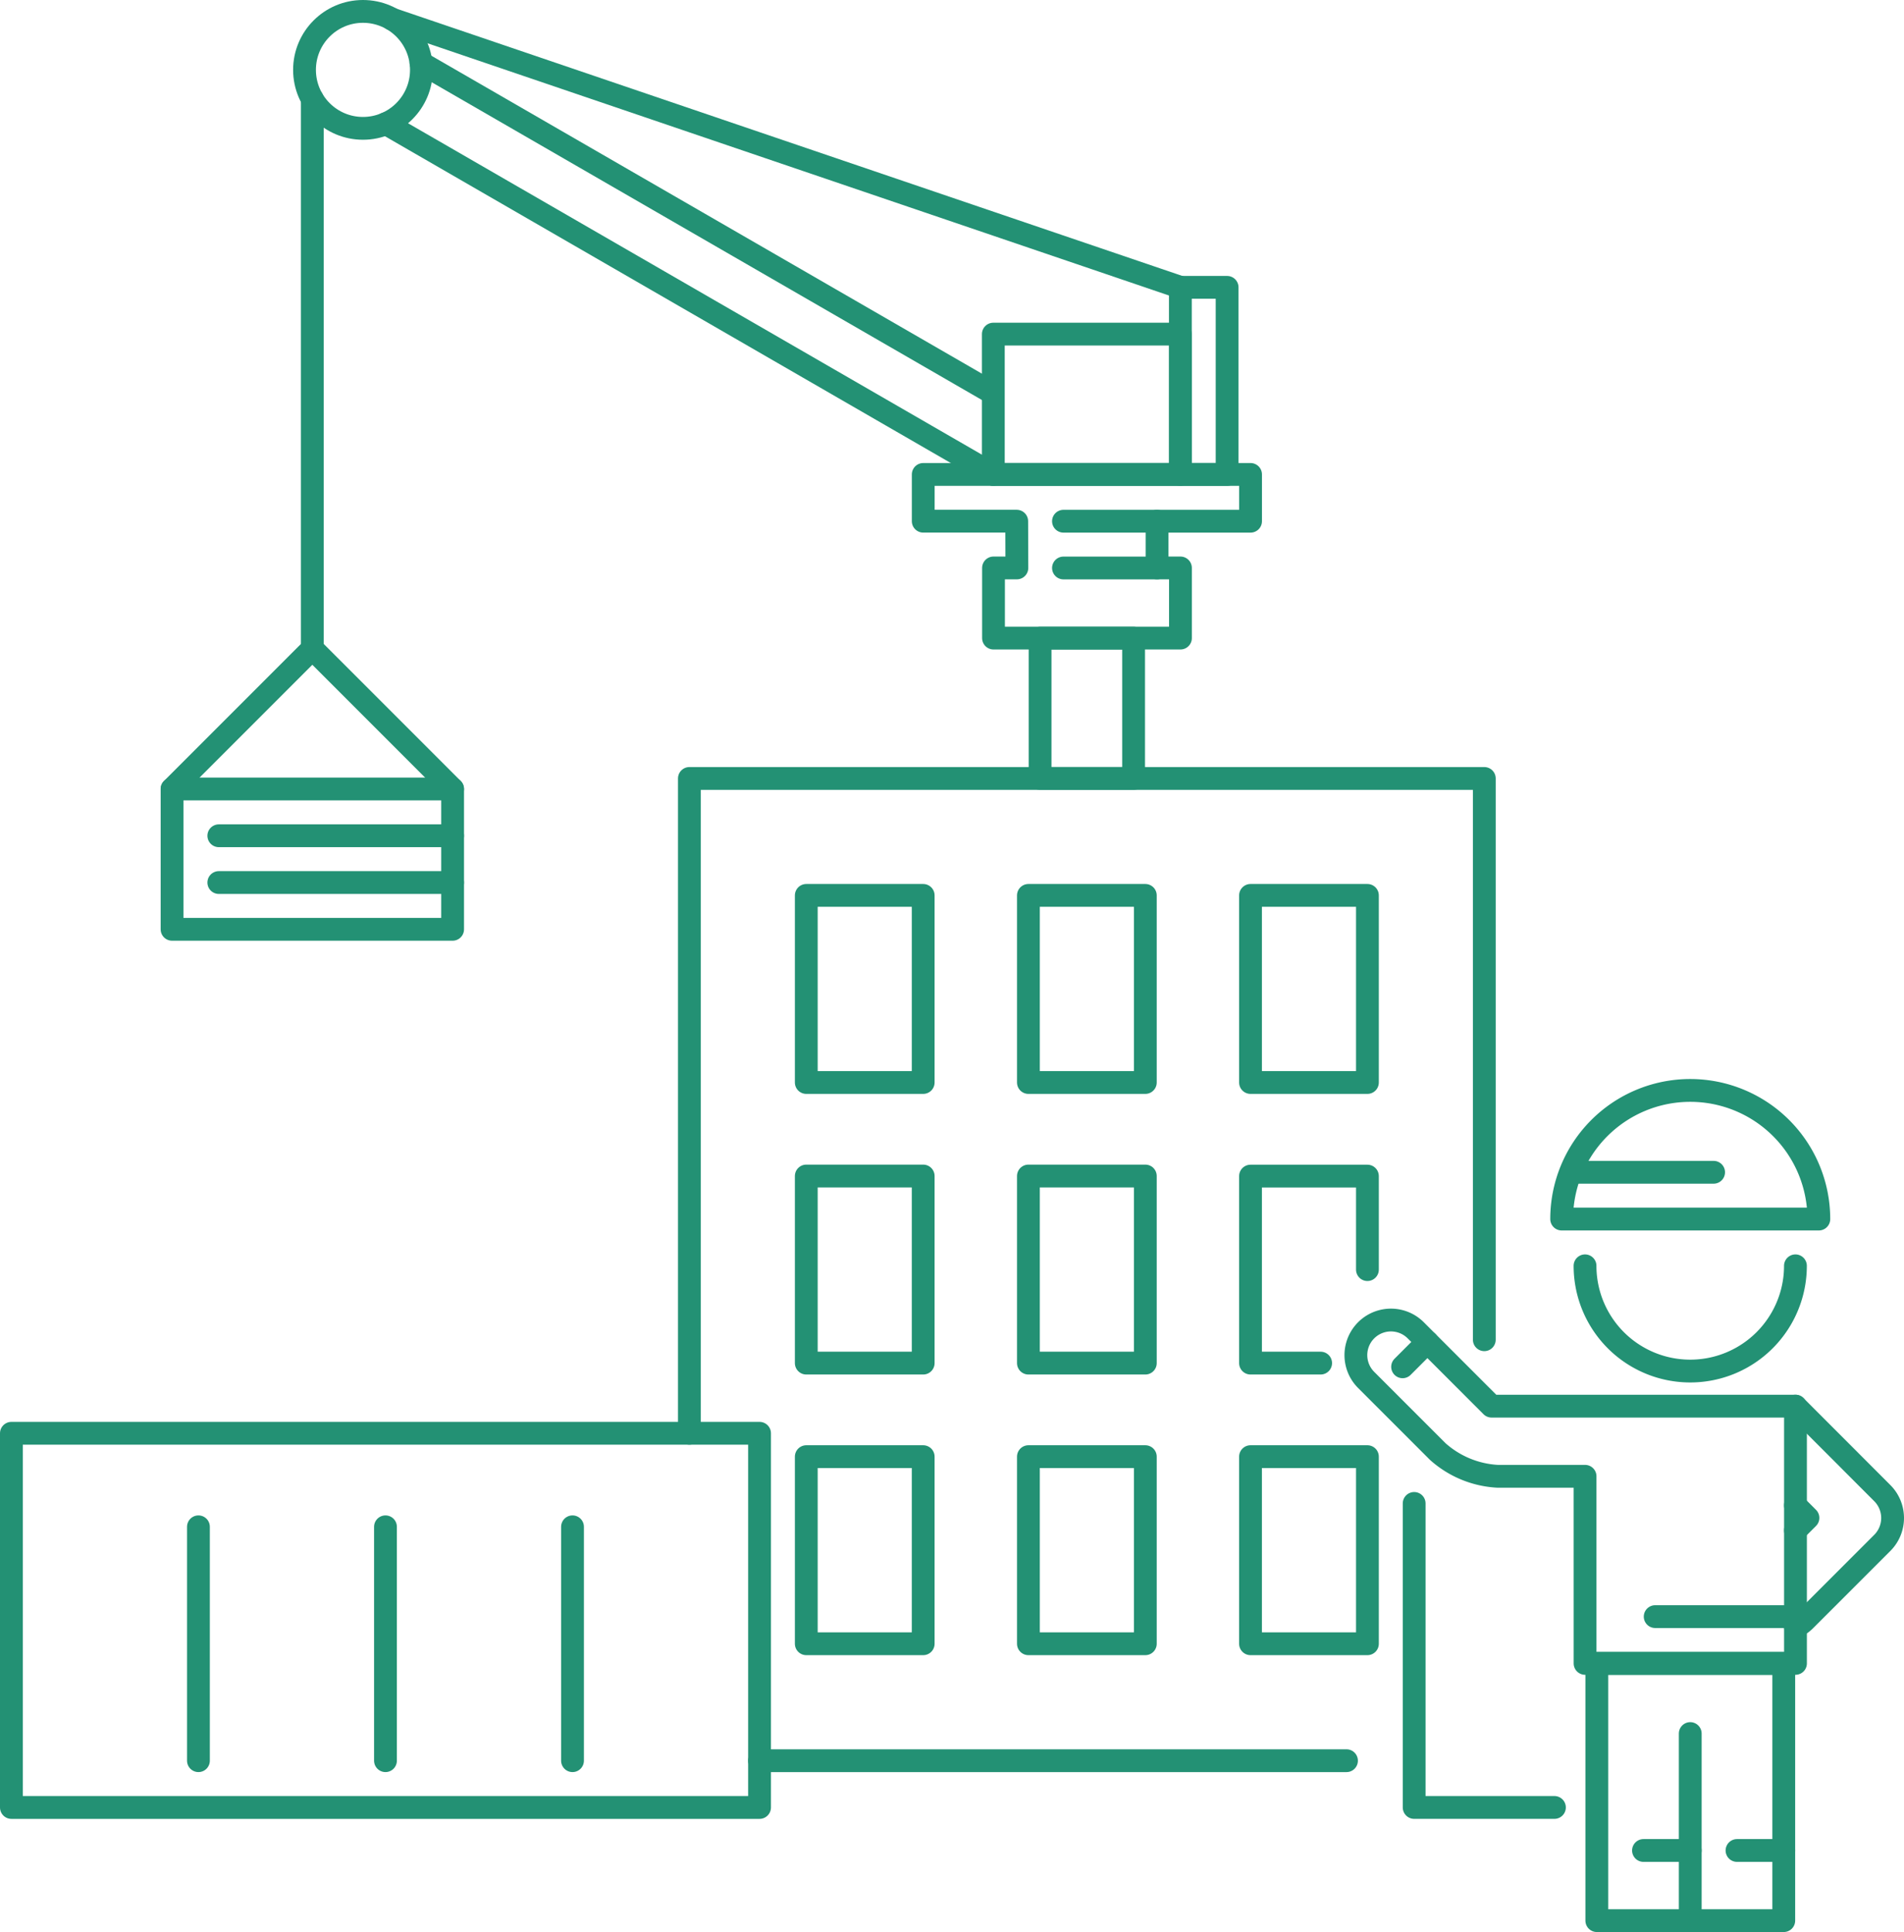 <svg xmlns="http://www.w3.org/2000/svg" width="83.515" height="84.72" viewBox="0 0 83.515 84.72"><g transform="translate(0.5 0.5)"><g transform="translate(0 0)"><g transform="translate(12.857)"><line x2="25.091" y2="14.486" transform="translate(5.108 2.257)" fill="none" stroke="#239174" stroke-linecap="round" stroke-linejoin="round" stroke-width="1"/><line x1="26.644" y1="15.383" transform="translate(3.57 4.921)" fill="none" stroke="#239174" stroke-linecap="round" stroke-linejoin="round" stroke-width="1"/><line x1="34.572" y1="11.756" transform="translate(3.846 0.343)" fill="none" stroke="#239174" stroke-linecap="round" stroke-linejoin="round" stroke-width="1"/><line y2="24.099" transform="translate(0.343 3.846)" fill="none" stroke="#239174" stroke-linecap="round" stroke-linejoin="round" stroke-width="1"/><ellipse cx="2.564" cy="2.564" rx="2.564" ry="2.564" fill="none" stroke="#239174" stroke-linecap="round" stroke-linejoin="round" stroke-width="1"/></g><g transform="translate(29.739 12.1)"><path d="M730.693,424.76V396.046h34.867v24.612" transform="translate(-730.693 -374.511)" fill="none" stroke="#239174" stroke-linecap="round" stroke-linejoin="round" stroke-width="1"/><line x1="25.745" transform="translate(3.077 64.606)" fill="none" stroke="#239174" stroke-linecap="round" stroke-linejoin="round" stroke-width="1"/><rect width="4.102" height="6.153" transform="translate(15.382 15.382)" fill="none" stroke="#239174" stroke-linecap="round" stroke-linejoin="round" stroke-width="1"/><rect width="8.204" height="6.153" transform="translate(13.331 2.051)" fill="none" stroke="#239174" stroke-linecap="round" stroke-linejoin="round" stroke-width="1"/><rect width="2.051" height="8.204" transform="translate(21.535)" fill="none" stroke="#239174" stroke-linecap="round" stroke-linejoin="round" stroke-width="1"/><path d="M751.984,375.75h-4.1V373.7h14.357v2.051h-4.1V377.8h1.025v3.076h-8.2V377.8h1.025Z" transform="translate(-737.627 -365.496)" fill="none" stroke="#239174" stroke-linecap="round" stroke-linejoin="round" stroke-width="1"/><line x1="4.102" transform="translate(16.408 10.255)" fill="none" stroke="#239174" stroke-linecap="round" stroke-linejoin="round" stroke-width="1"/><line x1="4.102" transform="translate(16.408 12.306)" fill="none" stroke="#239174" stroke-linecap="round" stroke-linejoin="round" stroke-width="1"/><rect width="5.128" height="8.204" transform="translate(24.612 51.274)" fill="none" stroke="#239174" stroke-linecap="round" stroke-linejoin="round" stroke-width="1"/><rect width="5.128" height="8.204" transform="translate(14.87 51.274)" fill="none" stroke="#239174" stroke-linecap="round" stroke-linejoin="round" stroke-width="1"/><rect width="5.128" height="8.204" transform="translate(5.127 51.274)" fill="none" stroke="#239174" stroke-linecap="round" stroke-linejoin="round" stroke-width="1"/><path d="M775.024,433.472h-3.076v-8.2h5.128v4.1" transform="translate(-747.336 -386.3)" fill="none" stroke="#239174" stroke-linecap="round" stroke-linejoin="round" stroke-width="1"/><rect width="5.128" height="8.204" transform="translate(14.87 38.968)" fill="none" stroke="#239174" stroke-linecap="round" stroke-linejoin="round" stroke-width="1"/><rect width="5.128" height="8.204" transform="translate(5.127 38.968)" fill="none" stroke="#239174" stroke-linecap="round" stroke-linejoin="round" stroke-width="1"/><rect width="5.128" height="8.204" transform="translate(24.612 26.663)" fill="none" stroke="#239174" stroke-linecap="round" stroke-linejoin="round" stroke-width="1"/><rect width="5.128" height="8.204" transform="translate(14.87 26.663)" fill="none" stroke="#239174" stroke-linecap="round" stroke-linejoin="round" stroke-width="1"/><rect width="5.128" height="8.204" transform="translate(5.127 26.663)" fill="none" stroke="#239174" stroke-linecap="round" stroke-linejoin="round" stroke-width="1"/></g><rect width="32.816" height="16.408" transform="translate(0 62.349)" fill="none" stroke="#239174" stroke-linecap="round" stroke-linejoin="round" stroke-width="1"/><line y2="10.255" transform="translate(24.612 66.45)" fill="none" stroke="#239174" stroke-linecap="round" stroke-linejoin="round" stroke-width="1"/><line y2="10.255" transform="translate(16.408 66.45)" fill="none" stroke="#239174" stroke-linecap="round" stroke-linejoin="round" stroke-width="1"/><line y2="10.255" transform="translate(8.204 66.45)" fill="none" stroke="#239174" stroke-linecap="round" stroke-linejoin="round" stroke-width="1"/><path d="M790.133,462.665H783.98V449.334" transform="translate(-722.451 -383.909)" fill="none" stroke="#239174" stroke-linecap="round" stroke-linejoin="round" stroke-width="1"/><g transform="translate(58.973 47.315)"><path d="M805.607,461.091v11.28h-8.2v-11.28Z" transform="translate(-786.839 -435.967)" fill="none" stroke="#239174" stroke-linecap="round" stroke-linejoin="round" stroke-width="1"/><line y2="8.204" transform="translate(14.666 28.201)" fill="none" stroke="#239174" stroke-linecap="round" stroke-linejoin="round" stroke-width="1"/><line x1="2.051" transform="translate(16.717 33.328)" fill="none" stroke="#239174" stroke-linecap="round" stroke-linejoin="round" stroke-width="1"/><line x1="2.051" transform="translate(12.615 33.328)" fill="none" stroke="#239174" stroke-linecap="round" stroke-linejoin="round" stroke-width="1"/><g transform="translate(19.28 13.844)"><path d="M812.014,450.574l.549-.549-.549-.549" transform="translate(-812.014 -445.125)" fill="none" stroke="#239174" stroke-linecap="round" stroke-linejoin="round" stroke-width="1"/><path d="M812.014,442.183,815.827,446a1.543,1.543,0,0,1,0,2.176h0l-3.388,3.387a1.516,1.516,0,0,1-.424.3" transform="translate(-812.014 -442.183)" fill="none" stroke="#239174" stroke-linecap="round" stroke-linejoin="round" stroke-width="1"/></g><path d="M805.773,431.869a4.614,4.614,0,1,1-9.229,0" transform="translate(-786.493 -424.178)" fill="none" stroke="#239174" stroke-linecap="round" stroke-linejoin="round" stroke-width="1"/><path d="M800.465,418.977a5.64,5.64,0,0,1,5.64,5.64h-11.28A5.64,5.64,0,0,1,800.465,418.977Z" transform="translate(-785.799 -418.977)" fill="none" stroke="#239174" stroke-linecap="round" stroke-linejoin="round" stroke-width="1"/><g transform="translate(0 10.07)"><path d="M789.747,442.707h-3.838a4.281,4.281,0,0,1-2.625-1.087l-3.139-3.139a1.538,1.538,0,1,1,2.176-2.175l3.325,3.325h13.331v11.28h-9.229Z" transform="translate(-779.695 -435.857)" fill="none" stroke="#239174" stroke-linecap="round" stroke-linejoin="round" stroke-width="1"/><line x1="6.153" transform="translate(13.128 13.003)" fill="none" stroke="#239174" stroke-linecap="round" stroke-linejoin="round" stroke-width="1"/><line x1="1.088" y2="1.088" transform="translate(2.049 0.961)" fill="none" stroke="#239174" stroke-linecap="round" stroke-linejoin="round" stroke-width="1"/></g><line x1="6.153" transform="translate(9.538 3.589)" fill="none" stroke="#239174" stroke-linecap="round" stroke-linejoin="round" stroke-width="1"/></g><g transform="translate(7.047 34.097)"><rect width="12.306" height="6.153" fill="none" stroke="#239174" stroke-linecap="round" stroke-linejoin="round" stroke-width="1"/><line x1="10.255" transform="translate(2.051 2.051)" fill="none" stroke="#239174" stroke-linecap="round" stroke-linejoin="round" stroke-width="1"/><line x1="10.255" transform="translate(2.051 4.102)" fill="none" stroke="#239174" stroke-linecap="round" stroke-linejoin="round" stroke-width="1"/></g><line x1="6.153" y1="6.153" transform="translate(13.2 27.944)" fill="none" stroke="#239174" stroke-linecap="round" stroke-linejoin="round" stroke-width="1"/><line y1="6.153" x2="6.153" transform="translate(7.047 27.944)" fill="none" stroke="#239174" stroke-linecap="round" stroke-linejoin="round" stroke-width="1"/></g></g></svg>